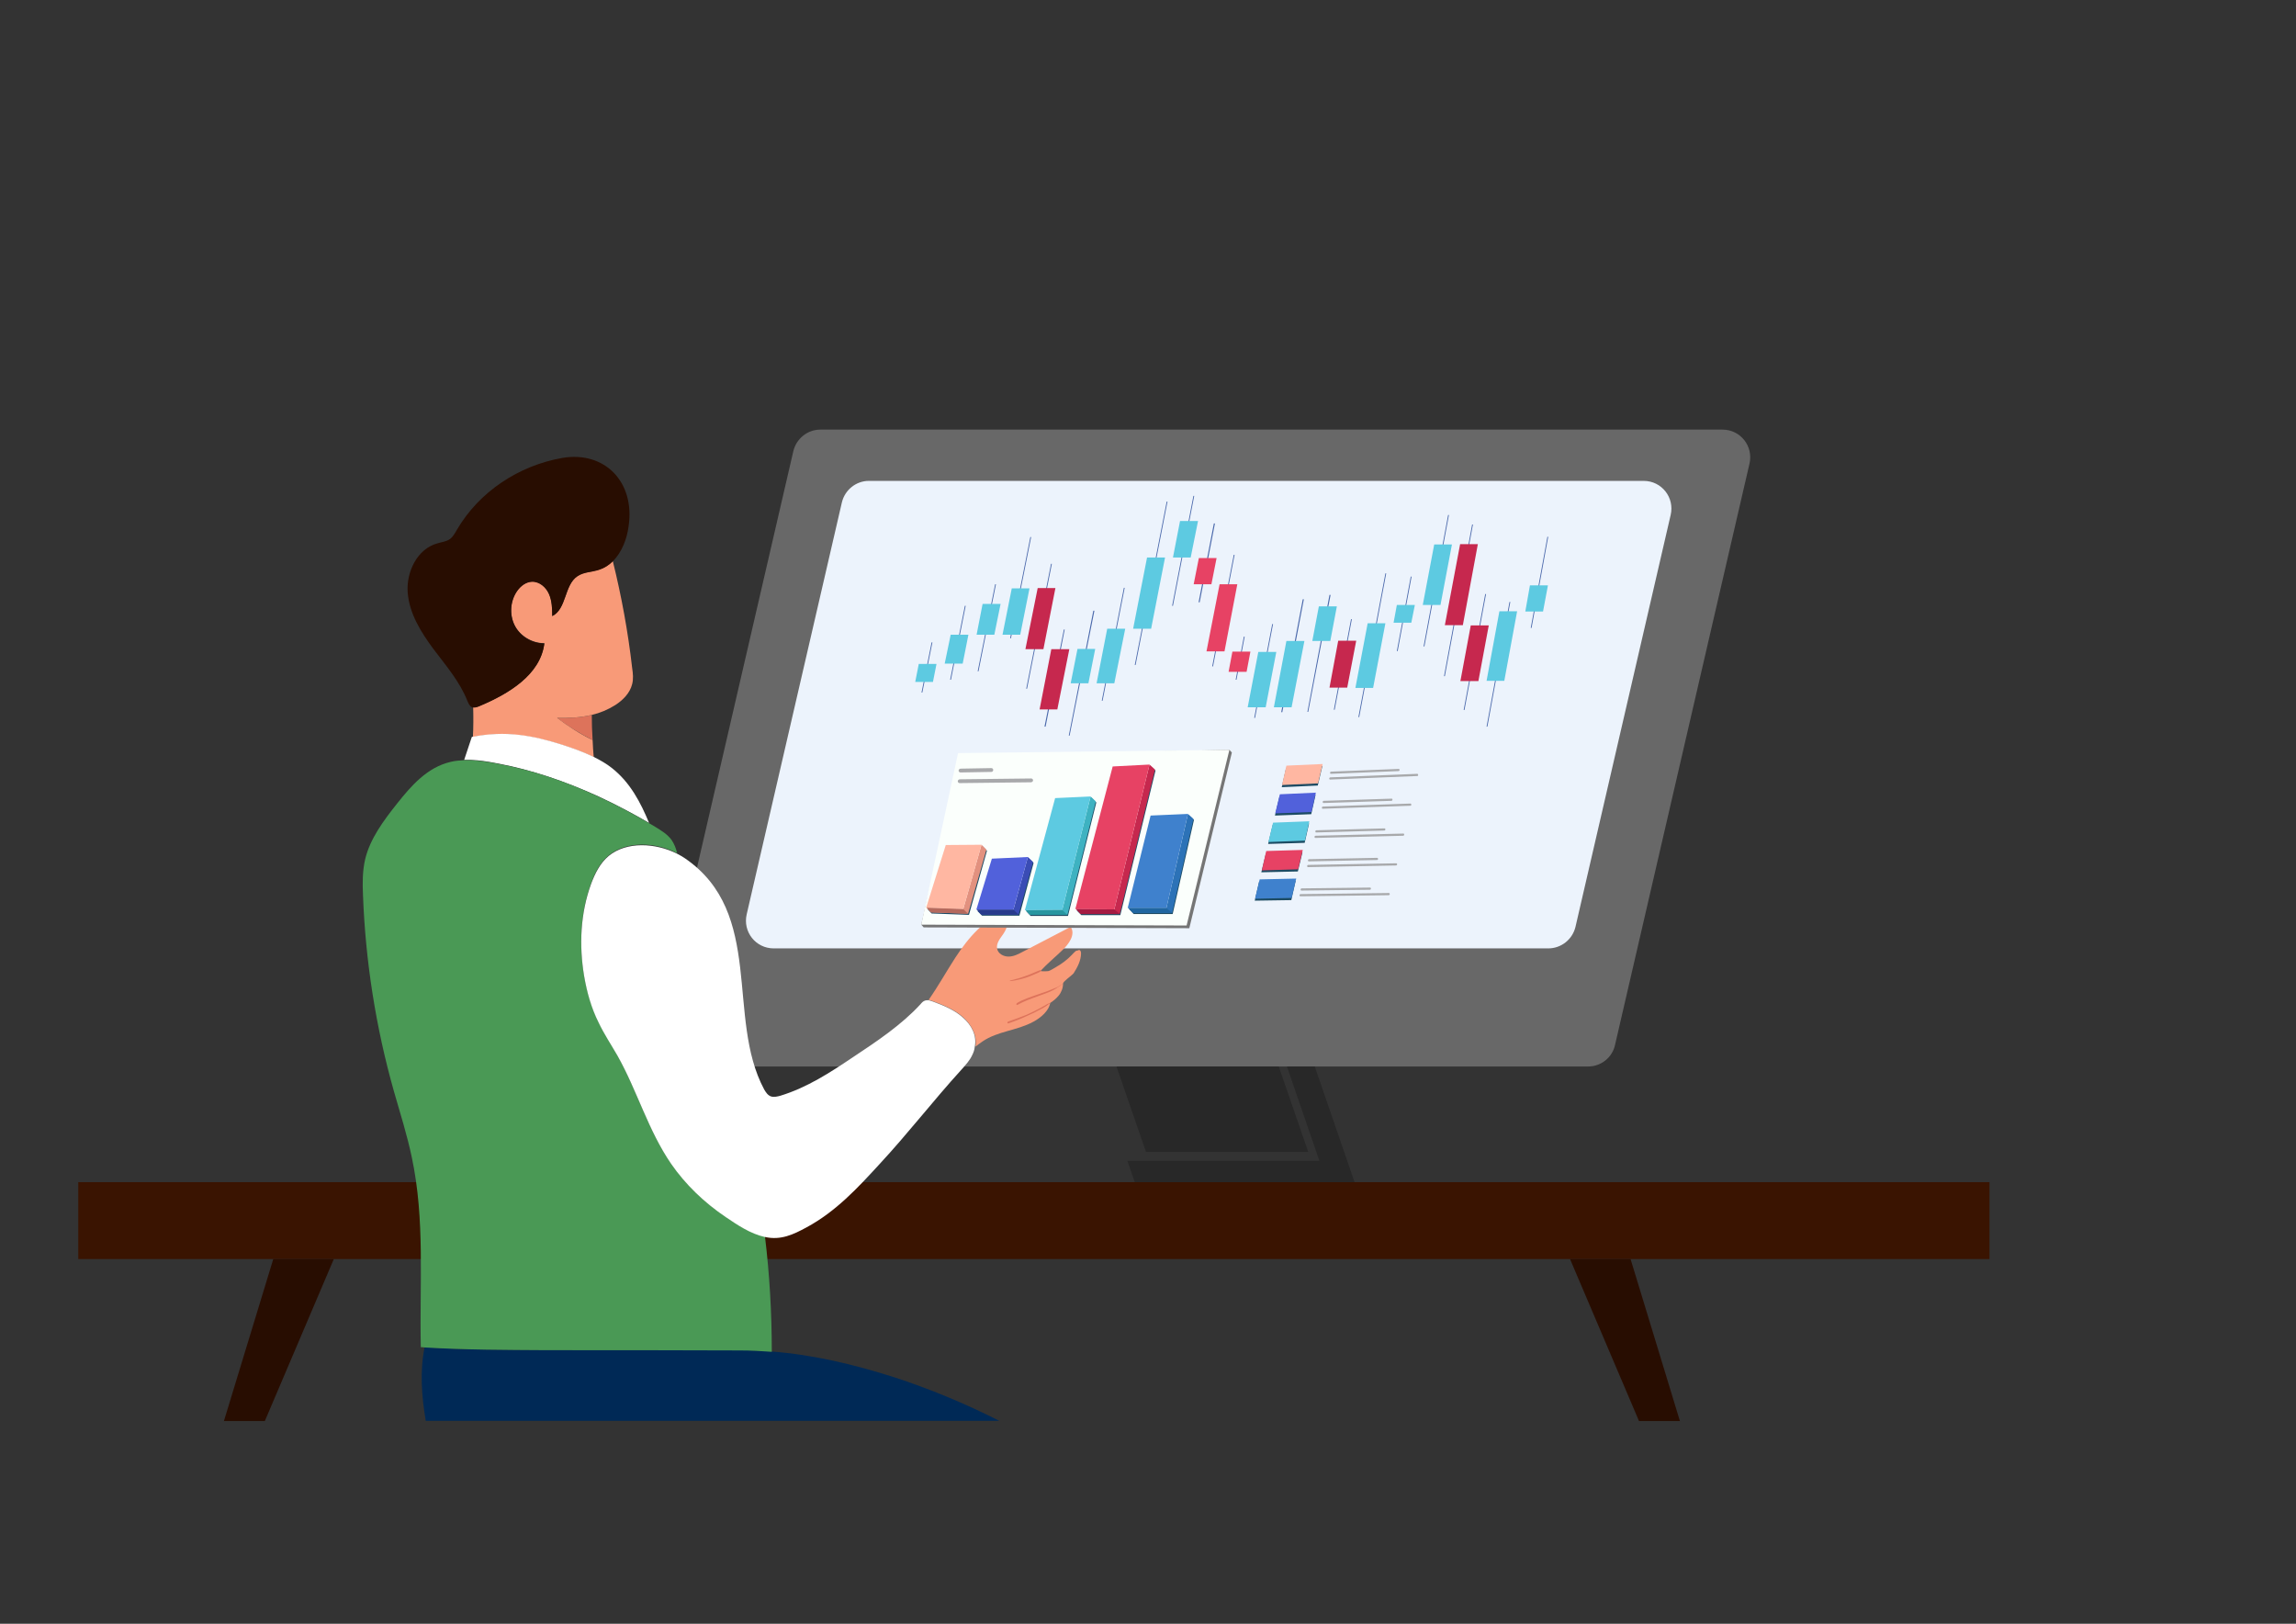 <?xml version="1.0" encoding="UTF-8"?> <!-- Generator: Adobe Illustrator 24.3.0, SVG Export Plug-In . SVG Version: 6.00 Build 0) --> <svg xmlns="http://www.w3.org/2000/svg" xmlns:xlink="http://www.w3.org/1999/xlink" id="Layer_1" x="0px" y="0px" viewBox="0 0 841.9 595.3" style="enable-background:new 0 0 841.9 595.3;" xml:space="preserve"><rect x="0" y="0" width="841.9" height="595.3" fill="#333333" stroke="none"/> <style type="text/css"> .st0{fill:#3A1401;} .st1{fill:#280D01;} .st2{fill:#686868;} .st3{fill:#ECF3FC;} .st4{fill:#282828;} .st5{fill:#DD735B;} .st6{fill:#F89A78;} .st7{fill:#FFFFFF;} .st8{fill:#002956;} .st9{fill:#4A9955;} .st10{fill:#757575;} .st11{fill:#FBFFFC;} .st12{fill:#A8A9AB;} .st13{fill:#1C4B63;} .st14{fill:#2C72B7;} .st15{fill:#3F81CD;} .st16{fill:#2066A0;} .st17{fill:#C6284E;} .st18{fill:#E74264;} .st19{fill:#A51B42;} .st20{fill:#3EB2C1;} .st21{fill:#5DCAE1;} .st22{fill:#2797A0;} .st23{fill:#3A4CB5;} .st24{fill:#5161DB;} .st25{fill:#283B8C;} .st26{fill:#E2917F;} .st27{fill:#FFB7A2;} .st28{fill:#B56A5D;} .st29{fill:#4967AA;} </style> <g> <g> <rect x="28.7" y="433.4" class="st0" width="700.8" height="28.2"></rect> <polygon class="st1" points="122.4,461.6 100.2,461.6 82.1,521 97.1,521 "></polygon> <polygon class="st1" points="597.9,461.6 575.7,461.6 601,521 616,521 "></polygon> <path class="st2" d="M582.3,391H251.5c-6.6,0-11.4-6.1-9.9-12.5l49.3-213.1c1.1-4.6,5.2-7.9,9.9-7.9h330.8 c6.6,0,11.4,6.1,9.9,12.5l-49.3,213.1C591.2,387.7,587.1,391,582.3,391z"></path> <path class="st3" d="M567.7,347.7H283.7c-6.6,0-11.4-6.1-9.9-12.5l34.9-151c1.1-4.6,5.2-7.9,9.9-7.9h284.1 c6.6,0,11.4,6.1,9.9,12.5l-34.9,151C576.6,344.4,572.5,347.7,567.7,347.7z"></path> <polygon class="st4" points="496.7,433.4 482.1,391 471.9,391 483.8,425.6 418.1,425.6 413.4,425.6 416.1,433.4 "></polygon> <polygon class="st4" points="479.7,422.3 420.2,422.3 409.4,391 468.9,391 "></polygon> <g> <path class="st5" d="M204.3,263.2c4,3.1,8.4,5.8,13,8.1c-0.2-3.1-0.3-6.1-0.3-9.2C212.9,263.1,208.7,263.3,204.3,263.2z"></path> <path class="st6" d="M231.8,244.9c-1.5-13.2-3.9-26.3-7.1-39.2c-1.4,1.4-3.1,2.5-5,3.1c-2.7,0.9-5.7,0.8-8,2.4 c-4.8,3.3-3.9,12-9.2,14.6c0-2.8-0.1-5.6-1.2-8.1c-1.1-2.5-3.6-4.7-6.3-4.5c-2.2,0.1-4.1,1.6-5.3,3.3c-2.6,3.6-3,8.7-1,12.7 c2,4,6.4,6.6,10.9,6.6c-1.4,11.5-13.1,18.6-23.8,23c-0.7,0.3-1.5,0.6-2.3,0.5c0.1,3.6,0.1,7.3-0.1,10.9 c11.9-2.2,21.8-0.6,33.3,3.1c3.8,1.2,7.5,2.6,11,4.3c-0.2-2.1-0.3-4.2-0.4-6.3c-4.6-2.2-8.9-5-13-8.1c4.3,0.1,8.6-0.1,12.7-1.1 c3-0.7,5.9-1.9,8.6-3.6c2.8-1.8,5.4-4.4,6.2-7.7C232.3,248.9,232.1,246.9,231.8,244.9z"></path> <path class="st6" d="M394.3,348.8c-0.5,0.4-0.9,0.9-1.3,1.3c-1.6,1.7-3.6,3.2-5.7,4.4c-0.9,0.5-1.9,1.2-2.8,1.5 c-0.3,0.1-3.2,0.2-2.9-0.1c2.4-2.6,5.2-4.9,7.8-7.4c2.5-2.3,5.1-5.9,3.2-8.7c-5.8,3-11.7,6.1-17.5,9.1c-1.7,0.9-3.4,1.8-5.3,1.8 c-1.9,0-3.9-1.1-4.2-3c-0.3-2,1.2-3.7,2.3-5.3c1.7-2.5,2.3-5.7,1.8-8.7c-8.4,2.8-14.6,10-19.4,17.4c-3.3,5.1-6.3,10.5-9.8,15.5 c0.6,0.1,1.2,0.3,1.7,0.5c3.8,1.4,7.9,3.1,10.8,5.7c3.4,3,5.3,6.8,4.7,10.9c0.8-0.6,1.7-1.3,2.6-1.9c5.6-3.8,12.5-3.9,18.6-7.2 c2.8-1.5,5.7-4,6.2-6.9c1.2-0.8,2.2-1.6,3.1-2.7c1-1.2,1.6-2.8,1.6-4.4c0-0.8,3.3-3,3.9-3.8c1.4-2.2,2.7-4.7,2.7-7.3 c0-0.5-0.2-1.2-0.7-1.2c-0.2,0-0.4,0.1-0.6,0.2C394.7,348.5,394.5,348.6,394.3,348.8z"></path> <path class="st7" d="M224.4,281.6c-2-1.6-4.3-2.9-6.7-4.1c-3.5-1.7-7.3-3.1-11-4.3c-11.5-3.7-21.4-5.4-33.3-3.1 c-0.1,0-0.3,0-0.4,0.1c-0.9,2.8-1.9,5.6-2.8,8.4c0.8,0,1.6,0,2.5,0c3.1,0.1,6.2,0.6,9.3,1.2c13.1,2.4,25.6,6.8,37.5,12.2 c6.4,3,12.5,6.2,18.5,9.7C234.9,294.2,231.1,286.9,224.4,281.6z"></path> <path class="st8" d="M327.8,504.9c-14.8-4.7-29.5-8.2-44.7-9.4c-3.9-0.3-7.8-0.5-11.8-0.5c-23.6,0-47.2,0-70.7-0.1 c-15,0-30,0-44.9-1c-1.8,8.7-1.1,18,0.4,26.9c0,0,0,0.1,0,0.1h210.3C354,514.6,341,509.2,327.8,504.9z"></path> <path class="st9" d="M280.5,453.3C280.5,453.3,280.5,453.3,280.5,453.3c-5.4-1.2-10.1-4.4-14.4-7.3c-8-5.3-14.8-12-20-19.5 c-8.5-12.4-12.5-26.7-19.7-39.7c-2.3-4.1-4.9-8-6.9-12.1c-2.6-5.4-4.3-11.2-5.3-17c-1.9-11.3-1.4-23.1,2.6-34 c1.3-3.7,3.2-7.4,6.4-10.1c6.6-5.4,17.2-4.9,25.1-0.8c-0.4-1.7-1-3.3-2-4.8c-1.5-2.1-3.8-3.5-6.1-4.9c-0.7-0.4-1.5-0.9-2.2-1.3 c-6-3.5-12.2-6.8-18.5-9.7c-11.8-5.5-24.3-9.8-37.5-12.2c-3.1-0.6-6.2-1-9.3-1.2c-0.8,0-1.7,0-2.5,0c-1.7,0.1-3.3,0.2-4.9,0.6 c-8.7,2-14.6,8.9-19.7,15.3c-5,6.3-9.9,12.9-11.7,20.4c-1,4.3-1,8.7-0.8,13.1c0.9,24.3,4.7,48.6,11.4,72.2c2.3,8,4.8,15.9,6.5,24 c4.9,23,2.8,46.3,3.3,69.6c0.4,0,0.9,0,1.3,0.1c14.9,0.9,29.9,0.9,44.9,1c23.6,0,47.2,0,70.7,0.1c4,0,7.9,0.2,11.8,0.5 C283,481.4,282.2,467.3,280.5,453.3z"></path> <path class="st1" d="M206.1,167.9c-15.8,2.8-30.4,12.3-38.6,26.4c-0.7,1.2-1.4,2.5-2.5,3.3c-1.3,1-3.1,1.1-4.6,1.6 c-7.4,2-11.5,10.5-10.9,18.1c0.6,7.6,4.8,14.4,9.4,20.6c4.6,6.1,9.7,12,12.5,19.1c0.4,0.9,0.8,1.9,1.7,2.3 c0.1,0.1,0.3,0.1,0.4,0.1c0.7,0.1,1.6-0.2,2.3-0.5c10.7-4.5,22.4-11.5,23.8-23c-4.5,0-8.9-2.6-10.9-6.6c-2-4-1.6-9.1,1-12.7 c1.3-1.8,3.2-3.2,5.3-3.3c2.8-0.1,5.2,2,6.3,4.5c1.1,2.5,1.2,5.4,1.2,8.1c5.3-2.6,4.3-11.3,9.2-14.6c2.3-1.6,5.3-1.5,8-2.4 c1.9-0.6,3.6-1.7,5-3.1c3.3-3.3,5.2-8.2,5.8-12.9C232.9,176.7,221.7,165.2,206.1,167.9z"></path> <path class="st7" d="M352.9,372.9c-2.9-2.6-7-4.3-10.8-5.7c-0.6-0.2-1.1-0.4-1.7-0.5c-0.4,0-0.7,0-1.1,0.1 c-0.8,0.2-1.3,0.8-1.8,1.4c-7,7.6-16,13.6-24.9,19.5c-8.2,5.5-16.6,11-26.4,14c-1.1,0.3-2.3,0.6-3.4,0.3c-1.3-0.4-2-1.6-2.6-2.6 c-14.1-26.3,0.3-64.6-29-84.7c-0.9-0.6-1.9-1.2-2.9-1.7c-7.9-4-18.5-4.6-25.1,0.8c-3.2,2.7-5,6.4-6.4,10.1 c-4,10.9-4.5,22.7-2.6,34c1,5.8,2.6,11.6,5.3,17c2,4.2,4.6,8.1,6.9,12.1c7.3,13,11.2,27.3,19.7,39.7c5.2,7.5,12,14.1,20,19.5 c4.3,2.9,9,6.1,14.3,7.3c0,0,0,0,0.1,0c5.8,1.3,10.4-0.9,15.2-3.5c10.8-5.8,18.9-14.6,26.7-23.1c10.5-11.3,19.8-23.4,30.1-34.7 c1.5-1.7,3.1-3.4,4-5.4c0.5-1,0.8-1.9,0.9-2.9C358.3,379.7,356.3,375.8,352.9,372.9z"></path> <path class="st5" d="M389.7,360.7l-1.9,1.3c-0.7,0.4-1.3,0.7-2,1.1c-1.4,0.6-2.8,1.2-4.3,1.7c-2.9,1.1-5.8,2-8.4,3.5l-0.3-0.5 c2.3-1.4,4.9-2.2,7.4-3.1c1.3-0.4,2.5-0.9,3.8-1.3l3.7-1.5c0,0,0.1,0,0.1,0c0,0,0,0.1,0,0.1c-1.1,0.8-2.3,1.4-3.6,1.9 c-1.2,0.5-2.5,0.9-3.8,1.4c-2.5,0.9-5,1.8-7.3,3.1c-0.1,0.1-0.3,0-0.4-0.1c-0.1-0.1,0-0.3,0.1-0.4l0,0c2.7-1.5,5.6-2.5,8.5-3.4 c1.4-0.5,2.9-1,4.3-1.6c0.7-0.3,1.4-0.6,2.1-1l1.9-1.2l0,0C389.6,360.5,389.7,360.5,389.7,360.7 C389.7,360.6,389.7,360.6,389.7,360.7z"></path> <path class="st5" d="M385,367.8c-1.1,0.9-2.3,1.7-3.6,2.3c-1.2,0.7-2.5,1.3-3.8,1.9c-2.6,1.2-5.2,2.3-7.9,3.1l-0.2-0.5 c2.4-0.8,4.7-1.7,7-2.6c2.3-1,4.5-2.1,6.7-3.3c0,0,0.1,0,0.1,0c0,0,0,0.1,0,0.1c-2.1,1.3-4.3,2.5-6.6,3.6c-2.3,1.1-4.6,2-7,2.8 c-0.1,0-0.3,0-0.3-0.2c0-0.1,0-0.3,0.2-0.3c2.7-0.9,5.3-1.9,7.8-3.1c1.3-0.6,2.5-1.2,3.8-1.9l1.8-1c0.6-0.4,1.2-0.7,1.9-1 C384.9,367.6,385,367.7,385,367.8C385,367.7,385,367.8,385,367.8z"></path> <path class="st5" d="M381.8,355.9c-0.4,0.4-0.8,0.6-1.3,0.8c-0.5,0.2-0.9,0.4-1.4,0.6c-0.9,0.4-1.9,0.8-2.8,1.1 c-1.9,0.6-3.9,1.1-5.9,1.3c0,0-0.1,0-0.1-0.1c0,0,0-0.1,0.1-0.1c1.9-0.5,3.9-1,5.7-1.7c0.9-0.3,1.9-0.7,2.8-1.1 c0.5-0.2,0.9-0.4,1.4-0.6c0.5-0.2,0.9-0.4,1.4-0.5C381.7,355.7,381.8,355.8,381.8,355.9C381.8,355.8,381.8,355.9,381.8,355.9z"></path> </g> </g> <g> <g> <g> <polygon class="st10" points="352.2,277.1 450.8,274.9 451.7,275.9 436.1,340.3 338.7,340 337.8,339 "></polygon> </g> <g> <polygon class="st11" points="351.3,276.1 450.8,274.9 435.1,339.3 337.8,339 "></polygon> </g> <g> <path class="st12" d="M363.4,283l-11.2,0.2c-0.4,0-0.7-0.3-0.7-0.7l0,0c0-0.4,0.4-0.7,0.8-0.7l11.2-0.2c0.4,0,0.7,0.3,0.7,0.7 l0,0C364.2,282.7,363.8,283.1,363.4,283z"></path> </g> <g> <path class="st12" d="M378,286.8l-26.1,0.3c-0.4,0-0.7-0.3-0.7-0.7l0,0c0-0.4,0.4-0.7,0.8-0.7l26.1-0.3c0.4,0,0.7,0.3,0.7,0.7 l0,0C378.8,286.5,378.4,286.8,378,286.8z"></path> </g> <g> <polygon class="st13" points="427.9,333.3 414,333.3 415.7,335.1 430,335.1 437.8,300.6 435.8,298.8 "></polygon> <polygon class="st13" points="408.8,333.8 394.8,333.8 396.5,335.5 410.8,335.5 423.7,282.5 421.7,280.8 "></polygon> <polygon class="st13" points="389.7,334.1 376.3,334.1 377.9,335.8 391.6,335.8 402,294.2 400.1,292.4 "></polygon> <polygon class="st13" points="371.9,333.9 358.4,334 360.1,335.7 373.8,335.7 379,316.4 377.1,314.6 "></polygon> <polygon class="st13" points="353.4,333.7 340,333.2 341.6,334.9 355.3,335.4 361.9,311.9 360.1,310.1 "></polygon> <g> <polygon class="st14" points="427.7,332.9 413.7,332.9 415.5,334.7 429.8,334.7 437.6,300.2 435.6,298.4 "></polygon> </g> <g> <polygon class="st15" points="421.9,299 413.5,332.9 427.7,332.9 435.6,298.4 "></polygon> </g> <g> <polygon class="st16" points="413.7,332.9 415.5,334.7 429.8,334.7 427.7,332.9 "></polygon> </g> <g> <polygon class="st17" points="408.6,333.4 394.6,333.3 396.3,335.1 410.6,335.1 423.5,282.1 421.5,280.3 "></polygon> </g> <g> <polygon class="st18" points="408,281 394.3,333.3 408.6,333.4 421.5,280.3 "></polygon> </g> <g> <polygon class="st19" points="394.6,333.3 396.3,335.1 410.6,335.1 408.6,333.4 "></polygon> </g> <g> <polygon class="st20" points="389.5,333.6 376.1,333.7 377.7,335.4 391.4,335.4 401.8,293.8 399.9,292 "></polygon> </g> <g> <polygon class="st21" points="386.9,292.6 375.8,333.7 389.5,333.6 399.9,292 "></polygon> </g> <g> <polygon class="st22" points="376.1,333.7 377.7,335.4 391.4,335.4 389.5,333.6 "></polygon> </g> <g> <polygon class="st23" points="371.6,333.5 358.2,333.5 359.8,335.3 373.5,335.3 378.8,316 376.9,314.2 "></polygon> </g> <g> <polygon class="st24" points="363.7,314.8 358,333.5 371.6,333.5 376.9,314.2 "></polygon> </g> <g> <polygon class="st25" points="358.2,333.5 359.8,335.3 373.5,335.3 371.6,333.5 "></polygon> </g> <g> <polygon class="st26" points="353.2,333.3 339.8,332.8 341.4,334.5 355,335 361.7,311.5 359.9,309.7 "></polygon> </g> <g> <polygon class="st27" points="346.8,309.8 339.6,332.8 353.2,333.3 359.9,309.7 "></polygon> </g> <g> <polygon class="st28" points="339.8,332.8 341.4,334.5 355,335 353.2,333.3 "></polygon> </g> </g> </g> <g> <polygon class="st13" points="462.5,319.8 475.9,319.5 477.6,312.4 464.2,312.8 "></polygon> <polygon class="st13" points="460.1,330.2 473.5,330 475.1,322.9 461.7,323.2 "></polygon> <polygon class="st13" points="467.5,299 480.8,298.5 482.4,291.4 469.2,291.9 "></polygon> <polygon class="st13" points="465,309.4 478.4,309 480,301.9 466.7,302.4 "></polygon> <polygon class="st13" points="484.9,280.8 471.6,281.5 470,288.6 483.2,288 "></polygon> <g> <polygon class="st18" points="462.7,319.1 476,318.7 477.7,311.6 464.3,312 "></polygon> </g> <g> <polygon class="st15" points="460.2,329.5 473.6,329.2 475.3,322.1 461.9,322.4 "></polygon> </g> <g> <polygon class="st24" points="467.6,298.2 480.9,297.7 482.5,290.6 469.3,291.2 "></polygon> </g> <g> <polygon class="st21" points="465.1,308.7 478.5,308.2 480.1,301.1 466.8,301.6 "></polygon> </g> <g> <polygon class="st27" points="485,280.1 471.7,280.7 470.1,287.8 483.3,287.2 "></polygon> </g> <g> <g> <path class="st12" d="M512.8,282.7l-24.8,1c-0.2,0-0.3-0.2-0.3-0.4l0,0c0-0.2,0.2-0.4,0.4-0.4l24.8-1c0.2,0,0.3,0.2,0.3,0.4 l0,0C513.2,282.5,513,282.7,512.8,282.7z"></path> </g> <g> <path class="st12" d="M519.7,284.5l-32,1.3c-0.2,0-0.3-0.2-0.3-0.4l0,0c0-0.2,0.2-0.4,0.4-0.4l31.9-1.3c0.2,0,0.3,0.2,0.3,0.4 l0,0C520.1,284.3,519.9,284.5,519.7,284.5z"></path> </g> </g> <g> <g> <path class="st12" d="M510.2,293.6l-24.9,0.8c-0.2,0-0.3-0.2-0.3-0.4l0,0c0-0.2,0.2-0.4,0.4-0.4l24.9-0.8 c0.2,0,0.3,0.2,0.3,0.4l0,0C510.6,293.4,510.4,293.6,510.2,293.6z"></path> </g> <g> <path class="st12" d="M517.1,295.4l-32.1,1.1c-0.2,0-0.3-0.2-0.3-0.4l0,0c0-0.2,0.2-0.4,0.4-0.4l32.1-1.1 c0.2,0,0.3,0.2,0.3,0.4l0,0C517.5,295.3,517.3,295.4,517.1,295.4z"></path> </g> </g> <g> <g> <path class="st12" d="M507.6,304.5l-25,0.7c-0.2,0-0.3-0.2-0.3-0.4l0,0c0-0.2,0.2-0.4,0.4-0.4l25-0.7c0.2,0,0.3,0.2,0.3,0.4 l0,0C508,304.3,507.8,304.5,507.6,304.5z"></path> </g> <g> <path class="st12" d="M514.5,306.4l-32.2,0.8c-0.2,0-0.3-0.2-0.3-0.4l0,0c0-0.2,0.2-0.4,0.4-0.4l32.2-0.8 c0.2,0,0.3,0.2,0.3,0.4l0,0C514.9,306.2,514.7,306.4,514.5,306.4z"></path> </g> </g> <g> <g> <path class="st12" d="M504.9,315.3l-25,0.5c-0.2,0-0.3-0.2-0.3-0.4l0,0c0-0.2,0.2-0.4,0.4-0.4l25-0.5c0.2,0,0.3,0.2,0.3,0.4 l0,0C505.3,315.2,505.1,315.3,504.9,315.3z"></path> </g> <g> <path class="st12" d="M511.9,317.3l-32.3,0.6c-0.2,0-0.3-0.2-0.3-0.4l0,0c0-0.2,0.2-0.4,0.4-0.4l32.3-0.6 c0.2,0,0.3,0.2,0.3,0.4l0,0C512.3,317.1,512.1,317.3,511.9,317.3z"></path> </g> </g> <g> <g> <path class="st12" d="M502.3,326.2l-25.1,0.3c-0.2,0-0.3-0.2-0.3-0.4l0,0c0-0.2,0.2-0.4,0.4-0.4l25.1-0.3 c0.2,0,0.3,0.2,0.3,0.4l0,0C502.7,326,502.5,326.2,502.3,326.2z"></path> </g> <g> <path class="st12" d="M509.2,328.2l-32.4,0.4c-0.2,0-0.3-0.2-0.3-0.4l0,0c0-0.2,0.2-0.4,0.4-0.4l32.4-0.4 c0.2,0,0.3,0.2,0.3,0.4v0C509.6,328,509.4,328.2,509.2,328.2z"></path> </g> </g> </g> <g> <g> <polygon class="st29" points="338.2,253.9 337.9,253.9 341.6,235.5 341.9,235.5 "></polygon> </g> <g> <polygon class="st29" points="348.7,249.2 348.4,249.2 353.8,222.1 354.1,222.1 "></polygon> </g> <g> <polygon class="st29" points="358.8,246.1 358.5,246.1 364.9,214.2 365.2,214.2 "></polygon> </g> <g> <polygon class="st29" points="370.7,234 370.4,234 377.8,196.9 378.1,196.9 "></polygon> </g> <g> <polygon class="st29" points="376.6,252.5 376.3,252.5 385.4,206.7 385.7,206.7 "></polygon> </g> <g> <polygon class="st29" points="383.4,266.4 383,266.4 390.1,230.8 390.4,230.8 "></polygon> </g> <g> <polygon class="st29" points="392.2,269.7 391.9,269.7 400.9,223.9 401.3,223.9 "></polygon> </g> <g> <polygon class="st29" points="404.3,256.9 404,256.9 412.1,215.5 412.4,215.5 "></polygon> </g> <g> <polygon class="st29" points="416.4,243.8 416.1,243.8 427.8,183.9 428.1,183.9 "></polygon> </g> <g> <polygon class="st29" points="430.1,222.1 429.8,222.1 437.6,181.8 437.9,181.8 "></polygon> </g> <g> <polygon class="st29" points="439.9,220.8 439.5,220.8 445.1,191.9 445.5,191.9 "></polygon> </g> <g> <polygon class="st29" points="444.8,244.3 444.5,244.3 452.4,203.4 452.7,203.4 "></polygon> </g> <g> <polygon class="st29" points="453.4,249.2 453.1,249.2 456.1,233.4 456.4,233.4 "></polygon> </g> <g> <polygon class="st29" points="460.2,263.2 459.9,263.2 466.5,228.8 466.8,228.8 "></polygon> </g> <g> <polygon class="st29" points="470.2,261.1 469.8,261.1 477.7,219.7 478.1,219.7 "></polygon> </g> <g> <polygon class="st29" points="479.7,261 479.4,261 487.5,218.1 487.9,218.1 "></polygon> </g> <g> <polygon class="st29" points="489.4,260.2 489.1,260.2 495.4,227 495.7,227 "></polygon> </g> <g> <polygon class="st29" points="498.4,262.9 498.1,262.9 508,210.2 508.3,210.2 "></polygon> </g> <g> <polygon class="st29" points="512.5,238.7 512.2,238.7 517.3,211.4 517.6,211.4 "></polygon> </g> <g> <polygon class="st29" points="522.3,237 522,237 531,188.8 531.3,188.8 "></polygon> </g> <g> <polygon class="st29" points="529.8,247.9 529.5,247.9 539.8,192.3 540.1,192.3 "></polygon> </g> <g> <polygon class="st29" points="537,260.3 536.7,260.3 544.6,217.8 544.9,217.8 "></polygon> </g> <g> <polygon class="st29" points="545.4,266.4 545.1,266.4 553.5,220.7 553.8,220.7 "></polygon> </g> <g> <polygon class="st29" points="561.6,230.2 561.3,230.2 567.4,196.8 567.7,196.8 "></polygon> </g> <g> <polygon class="st21" points="342.1,250 335.6,250 336.9,243.4 343.4,243.4 "></polygon> </g> <g> <polygon class="st21" points="353,243.3 346.4,243.3 348.6,232.7 355.1,232.7 "></polygon> </g> <g> <polygon class="st21" points="364.6,232.7 358.1,232.7 360.3,221.4 366.9,221.4 "></polygon> </g> <g> <polygon class="st21" points="374.1,232.7 367.6,232.7 371,215.7 377.5,215.7 "></polygon> </g> <g> <polygon class="st17" points="382.6,238 376,238 380.5,215.6 387,215.6 "></polygon> </g> <g> <polygon class="st17" points="387.7,260.1 381.2,260.1 385.5,238 392.1,238 "></polygon> </g> <g> <polygon class="st21" points="399.1,250.5 392.6,250.5 395.1,237.9 401.6,237.9 "></polygon> </g> <g> <polygon class="st21" points="408.6,250.5 402.1,250.5 406,230.5 412.6,230.5 "></polygon> </g> <g> <polygon class="st21" points="422.1,230.5 415.5,230.5 420.6,204.4 427.2,204.4 "></polygon> </g> <g> <polygon class="st21" points="436.6,204.4 430.1,204.4 432.7,191 439.3,191 "></polygon> </g> <g> <polygon class="st18" points="444.2,214.2 437.7,214.2 439.6,204.6 446.1,204.6 "></polygon> </g> <g> <polygon class="st18" points="449,238.8 442.4,238.8 447.2,214.2 453.7,214.2 "></polygon> </g> <g> <polygon class="st18" points="457.1,246.3 450.5,246.3 451.9,238.9 458.5,238.9 "></polygon> </g> <g> <polygon class="st21" points="464.1,259.3 457.5,259.3 461.4,239 468,239 "></polygon> </g> <g> <polygon class="st21" points="473.6,259.3 467.1,259.3 471.7,235 478.3,235 "></polygon> </g> <g> <polygon class="st21" points="487.8,235 481.2,235 483.6,222.3 490.2,222.3 "></polygon> </g> <g> <polygon class="st17" points="494,252.1 487.5,252.1 490.7,234.9 497.3,234.9 "></polygon> </g> <g> <polygon class="st21" points="503.5,252.2 497,252.2 501.5,228.5 508,228.5 "></polygon> </g> <g> <polygon class="st21" points="517.5,228.3 511,228.3 512.2,221.8 518.8,221.8 "></polygon> </g> <g> <polygon class="st21" points="528.2,221.8 521.7,221.8 525.9,199.6 532.4,199.6 "></polygon> </g> <g> <polygon class="st17" points="536.4,229.2 529.8,229.2 535.4,199.5 541.9,199.5 "></polygon> </g> <g> <polygon class="st17" points="542.1,249.7 535.5,249.7 539.3,229.3 545.9,229.3 "></polygon> </g> <g> <polygon class="st21" points="551.6,249.6 545.1,249.6 549.8,224.1 556.3,224.1 "></polygon> </g> <g> <polygon class="st21" points="565.8,224.2 559.3,224.2 561,214.6 567.6,214.6 "></polygon> </g> </g> </g> </g> </svg> 